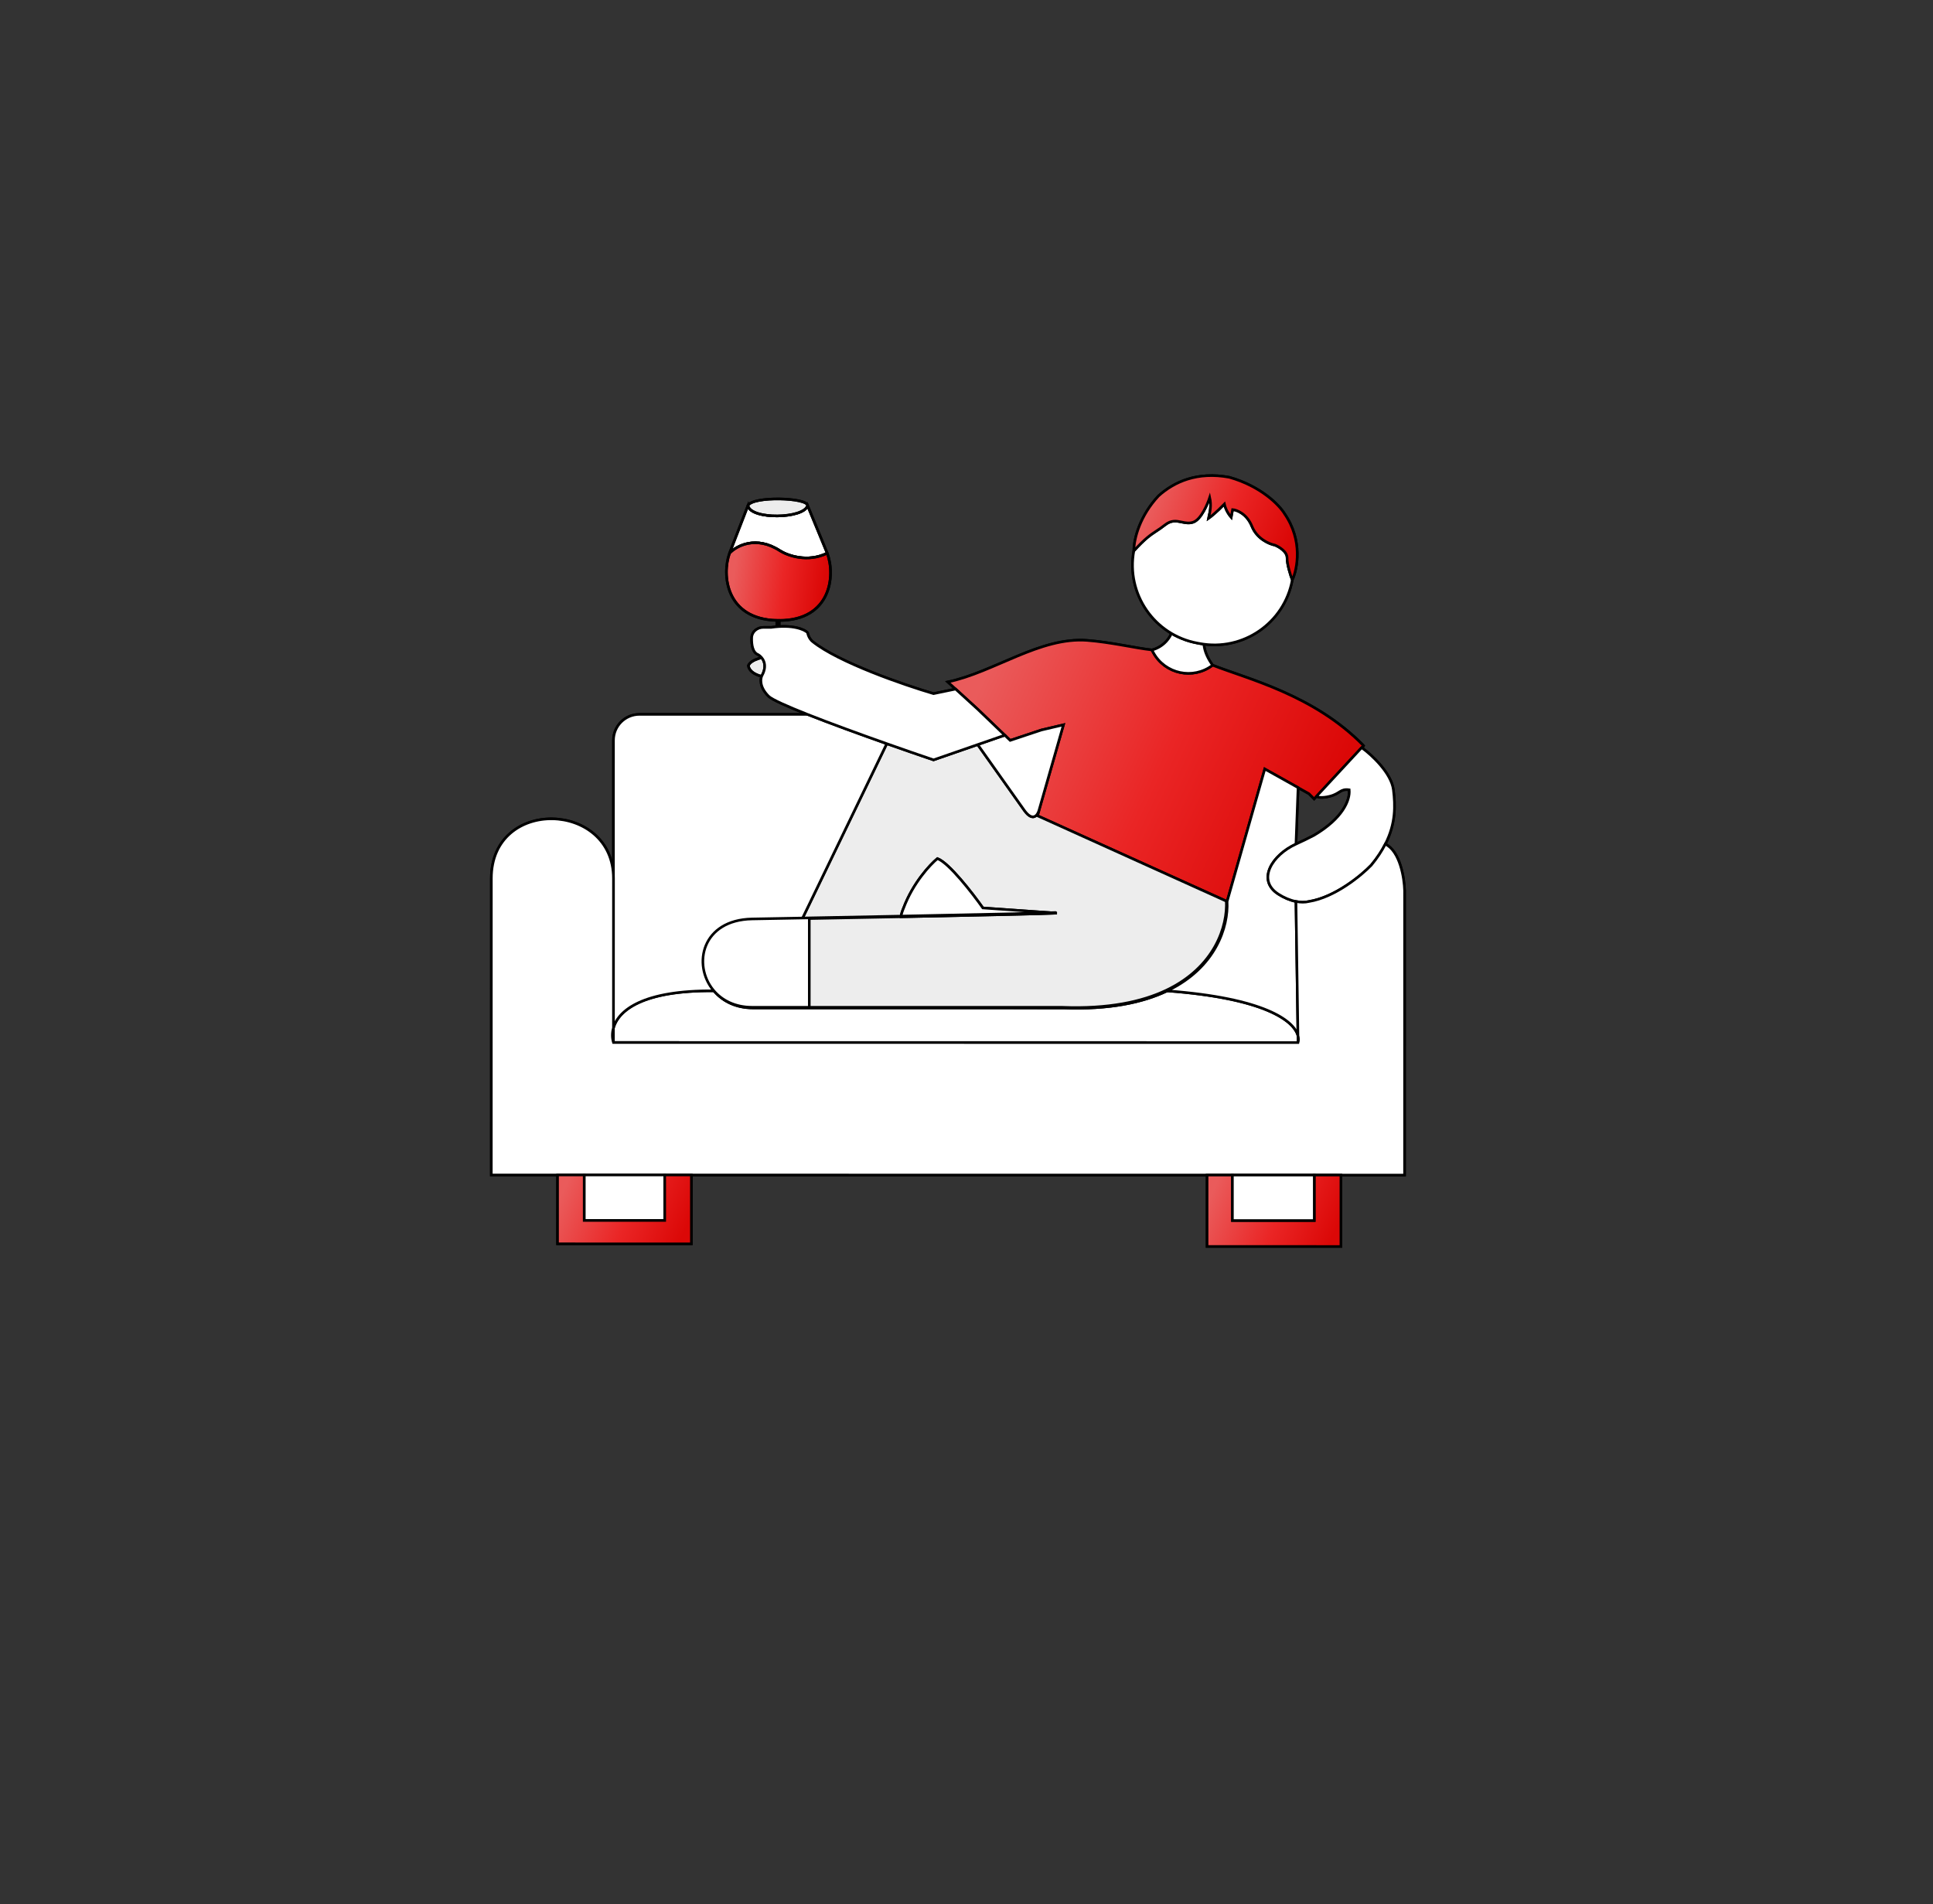 <?xml version="1.0" encoding="UTF-8"?> <svg xmlns="http://www.w3.org/2000/svg" width="744" height="733" viewBox="0 0 744 733" fill="none"><rect x="0" y="0" width="744" height="733" fill="#333333" stroke="none"/> <path d="M318.382 212.967L310.835 194.637C309.459 199.717 288.97 200.179 287.883 194.637L280.797 212.967C283.428 210.143 291 206.005 300.242 212.043C303.145 213.892 310.836 216.664 318.382 212.967Z" fill="white" stroke="black"></path> <path d="M287.883 194.637C288.97 200.18 309.459 199.717 310.835 194.637C310.835 191.512 289.586 190.937 287.883 194.637Z" fill="#EDEDED" stroke="black"></path> <path d="M299.905 238.846C319.929 238.846 321.624 221.44 318.383 212.968C310.837 216.664 303.145 213.892 300.243 212.043C291 206.005 283.428 210.143 280.797 212.968C277.769 221.311 279.367 238.319 298.983 238.834C299.286 238.842 299.593 238.846 299.905 238.846Z" fill="url(#paint0_linear)" stroke="black"></path> <path d="M299.905 252.324V238.846C299.594 238.846 299.286 238.842 298.984 238.834V252.347C294.317 252.541 288.955 253.843 288.047 256.252C288.944 263.027 309.74 262.36 311.026 256.252C310.305 253.58 305.098 252.27 299.905 252.324Z" fill="#EDEDED" stroke="black"></path> <path d="M287.883 194.637L280.797 212.968M287.883 194.637C288.971 200.18 309.459 199.717 310.835 194.637M287.883 194.637C289.587 190.937 310.835 191.512 310.835 194.637M310.835 194.637L318.383 212.968M318.383 212.968C321.624 221.44 319.929 238.846 299.905 238.846M318.383 212.968C310.837 216.665 303.145 213.892 300.243 212.044C291 206.005 283.428 210.144 280.797 212.968M299.905 238.846V252.324M299.905 238.846C299.593 238.846 299.286 238.842 298.983 238.834M280.797 212.968C277.769 221.311 279.367 238.319 298.983 238.834M299.905 252.324C299.905 253.118 300.154 254.861 301.14 255.48M299.905 252.324C305.097 252.271 310.305 253.581 311.026 256.253C309.74 262.361 288.943 263.028 288.046 256.253C288.955 253.843 294.317 252.541 298.983 252.348M298.983 238.834V252.348M298.983 252.348C298.88 253.392 298.675 254.555 297.597 255.48" stroke="black"></path> <path d="M472.301 347.045L399.305 314.037L399.876 312.037M472.301 347.045L486.807 296.047L499.621 303.209M472.301 347.045C472.854 356.689 467.98 372.526 449.237 381.461M524.808 287.05C505.81 267.548 480.209 261.401 466.718 256.08M524.808 287.05L524.409 288.051C528.041 290.718 535.506 297.652 536.306 304.052C537.06 310.094 537.244 316.991 533.196 324.959M524.808 287.05L506.732 306.549M444.351 250.324C444.02 250.282 443.686 250.243 443.349 250.206M466.718 256.08C459.793 246.386 465.052 240.362 468.546 238.562L451.599 234.2C453.755 245.08 446.997 249.404 443.349 250.206M466.718 256.08V256.08C459.223 261.795 448.399 259.482 443.893 251.205L443.349 250.206M443.349 250.206C436.852 249.487 427.481 247.228 418.497 246.536C400.316 245.135 382.655 258.778 364.811 262.533V262.533L367.81 265.272M506.732 306.549L505.805 307.549L503.805 305.549L499.621 303.209M506.732 306.549C507.09 306.882 508.605 307.349 511.805 306.549C515.805 305.55 515.806 303.55 519.306 304.05C519.687 308.05 516.804 315.05 505.804 321.549C503.679 322.682 501.249 323.84 498.808 324.956M367.81 265.272L376.309 273.035L386.724 283.036M367.81 265.272L359.31 267.033C347.977 263.698 322.811 255.028 312.812 247.027C312.312 246.693 311.212 245.527 310.812 243.527C309.646 242.36 305.213 240.326 296.813 241.525L293.824 241.524C291.48 241.524 289.393 243.156 289.316 245.498C289.226 248.29 289.724 251.242 291.811 252.025C293.311 252.859 295.711 255.626 293.31 260.025C292.644 261.192 292.21 264.425 295.81 268.026C297.081 269.297 302.92 271.895 310.809 275.018M386.724 283.036L388.808 285.036L400.808 281.037L409.308 279.038L399.876 312.037M386.724 283.036L376.308 286.644M346.8 352.936C375.785 352.357 402.819 351.772 406.8 351.538L378.301 349.535C374.301 343.868 365.203 332.133 360.803 330.533C357.969 332.866 351.402 339.932 347.801 349.531C347.467 350.301 346.8 352.059 346.8 352.936ZM346.8 352.936C333.9 353.193 320.613 353.449 308.8 353.672M308.8 353.672C301.826 353.803 295.365 353.923 289.8 354.025C270.467 354.379 266.77 371.657 274.856 381.442M308.8 353.672L341.308 286.295M341.308 286.295C348.008 288.663 354.319 290.841 359.307 292.533L376.308 286.644M341.308 286.295C330.919 282.623 319.593 278.495 310.809 275.018M399.876 312.037C399.352 313.87 397.504 316.437 394.305 312.037L376.308 286.644M310.809 275.018L246.124 275.011C240.601 275.01 236.124 279.487 236.123 285.01L236.117 338.172M236.11 401.335L499.61 401.364M236.11 401.335L236.111 395.688M236.11 401.335C235.618 399.736 235.511 397.764 236.111 395.688M499.61 401.364L499.57 398.643M499.61 401.364C499.837 400.577 499.853 399.654 499.57 398.643M498.806 347.048C500.563 347.401 502.275 347.43 503.801 347.049C513.801 345.45 523.969 337.051 527.802 333.051C530.128 330.237 531.885 327.542 533.196 324.959M498.806 347.048C496.512 346.587 494.142 345.573 492.01 344.195C483.579 338.75 489.681 329.129 498.808 324.956V324.956M498.806 347.048L499.57 398.643M498.808 324.956L499.621 303.209M236.117 338.172C236.12 308.335 189.121 306.829 189.117 338.167L189.104 452.33L214.605 452.332M236.117 338.172L236.111 395.688M533.196 324.959C538.858 327.686 540.502 338.035 540.617 342.868L540.605 452.368L516.105 452.366M214.605 452.332L214.602 478.832L266.102 478.838L266.105 452.338M214.605 452.332L224.849 452.334M266.105 452.338L464.605 452.36M266.105 452.338L255.849 452.337M464.605 452.36L464.602 479.86L516.102 479.866L516.105 452.366M464.605 452.36L474.349 452.361M516.105 452.366L505.849 452.365M274.856 381.442C278.063 385.322 283.123 388.024 289.796 388.025L409.296 388.038C426.845 388.71 439.799 385.96 449.237 381.461M274.856 381.442C247.363 381.192 238.049 388.98 236.111 395.688M449.237 381.461C486.621 384.253 497.954 392.885 499.57 398.643M224.849 452.334L224.847 469.84L255.847 469.844L255.849 452.337M224.849 452.334L255.849 452.337M474.349 452.361L474.347 469.868L505.847 469.871L505.849 452.365M474.349 452.361L505.849 452.365" stroke="black"></path> <path d="M409.308 279.038L399.876 312.037L399.304 314.037L472.301 347.045L486.806 296.047L499.62 303.209L503.805 305.548L505.805 307.549L506.732 306.549L524.807 287.05C505.809 267.548 480.209 261.401 466.718 256.08V256.08C459.223 261.794 448.398 259.482 443.892 251.204L443.348 250.205C436.852 249.487 427.481 247.228 418.497 246.536C400.316 245.134 382.654 258.778 364.81 262.533V262.533L367.81 265.272L376.309 273.034L386.724 283.036L388.807 285.036L400.808 281.037L409.308 279.038Z" fill="url(#paint1_linear)" stroke="black"></path> <path d="M468.546 238.562L451.598 234.2C453.754 245.081 446.997 249.404 443.348 250.206L443.892 251.205C448.398 259.483 459.223 261.795 466.718 256.081V256.081C459.793 246.386 465.051 240.362 468.546 238.562Z" fill="white" stroke="black"></path> <path d="M409.296 388.038L289.796 388.025C283.123 388.024 278.063 385.323 274.856 381.442C247.363 381.193 238.049 388.98 236.111 395.688L236.11 401.335L499.61 401.364L499.569 398.643C497.954 392.885 486.621 384.253 449.236 381.461C439.799 385.961 426.845 388.71 409.296 388.038Z" fill="white" stroke="black"></path> <path d="M472.301 347.045L399.305 314.037L399.876 312.038C399.352 313.871 397.504 316.437 394.305 312.037L376.308 286.644L359.307 292.533C354.319 290.842 348.008 288.663 341.308 286.295L308.8 353.672C320.614 353.449 333.9 353.193 346.8 352.936C346.801 352.059 347.467 350.301 347.801 349.532C351.402 339.932 357.969 332.866 360.803 330.533C365.203 332.134 374.301 343.868 378.301 349.535L406.801 351.538C402.819 351.772 375.786 352.358 346.8 352.936C333.9 353.193 320.614 353.449 308.8 353.672C301.826 353.803 295.365 353.923 289.8 354.025C270.467 354.38 266.77 371.658 274.857 381.442C278.064 385.323 283.124 388.025 289.797 388.025L409.297 388.039C426.845 388.71 439.799 385.961 449.237 381.462C467.98 372.526 472.854 356.69 472.301 347.045Z" fill="#EDEDED"></path> <path d="M308.8 353.672L341.308 286.295C348.008 288.663 354.319 290.842 359.307 292.533L376.308 286.644L394.305 312.037C397.504 316.437 399.352 313.871 399.876 312.038L399.305 314.037L472.301 347.045C472.854 356.69 467.98 372.526 449.237 381.462C439.799 385.961 426.845 388.71 409.297 388.039L289.797 388.025C283.124 388.025 278.064 385.323 274.857 381.442C266.77 371.658 270.467 354.38 289.8 354.025C295.365 353.923 301.826 353.803 308.8 353.672ZM308.8 353.672C320.614 353.449 333.9 353.193 346.8 352.936M346.8 352.936C346.801 352.059 347.467 350.301 347.801 349.532C351.402 339.932 357.969 332.866 360.803 330.533C365.203 332.134 374.301 343.868 378.301 349.535L406.801 351.538C402.819 351.772 375.786 352.358 346.8 352.936Z" stroke="black"></path> <path d="M406.801 351.538L378.301 349.535C374.302 343.868 365.203 332.134 360.803 330.533C357.97 332.866 351.402 339.932 347.801 349.532C347.468 350.301 346.801 352.059 346.801 352.936C375.786 352.358 402.819 351.772 406.801 351.538Z" fill="white" stroke="black"></path> <path d="M400.808 281.037L388.807 285.036L386.724 283.036L376.307 286.644L394.304 312.037C397.504 316.437 399.352 313.87 399.876 312.037L409.308 279.038L400.808 281.037Z" fill="white" stroke="black"></path> <path d="M289.8 354.025C295.364 353.923 301.825 353.803 308.8 353.671L341.307 286.295C330.918 282.623 319.593 278.495 310.808 275.018L246.124 275.011C240.601 275.01 236.123 279.487 236.123 285.009L236.117 338.172L236.11 395.688C238.049 388.979 247.363 381.192 274.856 381.442C266.769 371.657 270.466 354.379 289.8 354.025Z" fill="white" stroke="black"></path> <path d="M376.309 273.034L367.81 265.272L359.31 267.032C347.977 263.697 322.811 255.027 312.812 247.026C312.312 246.693 311.212 245.526 310.812 243.526C309.646 242.359 305.213 240.325 296.813 241.524L293.824 241.524C291.48 241.523 289.393 243.156 289.317 245.498C289.226 248.289 289.724 251.242 291.811 252.025C293.311 252.858 295.711 255.625 293.311 260.025C292.644 261.192 292.21 264.425 295.81 268.025C297.081 269.297 302.92 271.895 310.809 275.017C319.593 278.495 330.919 282.623 341.308 286.294C348.008 288.662 354.319 290.841 359.307 292.532L376.308 286.643L386.725 283.035L376.309 273.034Z" fill="white" stroke="black"></path> <path d="M486.807 296.047L472.302 347.046C472.855 356.69 467.981 372.527 449.237 381.462C486.622 384.254 497.955 392.885 499.57 398.643L498.807 347.049C496.513 346.588 494.143 345.573 492.01 344.196C483.579 338.751 489.681 329.129 498.809 324.956V324.956L499.621 303.21L486.807 296.047Z" fill="white" stroke="black"></path> <path d="M524.409 288.05V288.05C524.491 287.844 524.227 287.677 524.075 287.84L506.733 306.548C507.09 306.882 508.606 307.349 511.806 306.549C515.806 305.549 515.806 303.549 519.306 304.05C519.687 308.05 516.805 315.05 505.804 321.548C503.679 322.681 501.25 323.839 498.809 324.955V324.955C489.681 329.128 483.579 338.75 492.01 344.195C494.142 345.572 496.513 346.586 498.806 347.048C500.563 347.401 502.275 347.429 503.801 347.048C513.801 345.449 523.969 337.05 527.803 333.051C530.128 330.236 531.885 327.541 533.197 324.959C537.245 316.991 537.061 310.094 536.306 304.052C535.507 297.652 528.042 290.717 524.409 288.05Z" fill="white" stroke="black"></path> <path d="M527.803 333.052C523.97 337.051 513.802 345.45 503.802 347.049C502.276 347.43 500.564 347.402 498.807 347.048L499.57 398.643C499.854 399.655 499.838 400.578 499.611 401.364L236.111 401.335C235.619 399.736 235.512 397.764 236.112 395.688L236.118 338.173C236.121 308.335 189.122 306.829 189.118 338.168L189.105 452.33L214.606 452.333L224.849 452.334L255.849 452.338L266.106 452.339L464.606 452.361L474.349 452.362L505.849 452.365L516.106 452.366L540.606 452.369L540.618 342.869C540.503 338.035 538.859 327.686 533.197 324.96C531.885 327.542 530.129 330.237 527.803 333.052Z" fill="white" stroke="black"></path> <path d="M224.848 452.334L224.846 469.841L255.846 469.844L255.848 452.338L224.848 452.334Z" fill="white" stroke="black"></path> <path d="M214.605 452.332L214.602 478.832L266.102 478.838L266.105 452.338L255.848 452.337L255.847 469.844L224.847 469.84L224.848 452.334L214.605 452.332Z" fill="url(#paint2_linear)" stroke="black"></path> <path d="M464.605 452.36L464.601 479.86L516.101 479.865L516.105 452.365L505.848 452.364L505.846 469.871L474.347 469.867L474.348 452.361L464.605 452.36Z" fill="url(#paint3_linear)" stroke="black"></path> <path d="M474.349 452.361L474.347 469.868L505.847 469.871L505.848 452.365L474.349 452.361Z" fill="white" stroke="black"></path> <path fill-rule="evenodd" clip-rule="evenodd" d="M311.489 387.775L311.489 353.363L308.495 353.42C301.52 353.551 295.059 353.671 289.495 353.773C270.162 354.127 266.464 371.405 274.551 381.19C277.758 385.07 282.818 387.772 289.491 387.773L311.489 387.775Z" fill="white"></path> <path d="M471.996 346.793C472.549 356.437 467.675 372.274 448.931 381.209C439.493 385.708 426.539 388.458 408.991 387.786L311.489 387.775M308.495 353.42C301.52 353.551 295.059 353.671 289.495 353.773C270.162 354.127 266.464 371.405 274.551 381.19C277.758 385.07 282.818 387.772 289.491 387.773L311.489 387.775M308.495 353.42C309.483 353.401 310.482 353.382 311.489 353.363M308.495 353.42L311.489 353.363M406.495 351.286C402.513 351.52 375.48 352.105 346.495 352.683C334.674 352.919 322.528 353.154 311.489 353.363M311.489 353.363L311.489 387.775" stroke="black"></path> <path d="M472.422 187.674C473.285 188.511 474.257 190.961 471.245 194.067M471.245 194.067C468.232 197.173 465.926 199.019 465.15 199.554C465.197 199.297 465.268 198.999 465.347 198.662C465.725 197.058 466.311 194.573 465.616 191.505C464.835 193.903 462.332 199.95 459.288 201.016C457.703 201.571 456.275 201.273 454.847 200.975C452.848 200.557 450.849 200.139 448.418 202.064C447.128 203.086 446.096 203.765 445.097 204.423C442.869 205.889 440.806 207.247 436.41 212.054M471.245 194.067C471.422 194.947 472.195 197.191 473.872 199.126M436.41 212.054V212.054C433.359 228.62 444.314 244.523 460.88 247.575V247.575M436.41 212.054C436.466 207.15 438.793 198.563 445.895 190.923C451.989 185.436 460.853 181.476 473.147 183.741C485.518 187.24 492.501 194.593 494.446 197.833C501.506 208.081 499.347 219.072 497.384 223.286M436.41 212.054C433.359 228.62 444.314 244.523 460.88 247.575M473.872 199.126C473.872 199.126 473.98 198.536 474.415 196.176M473.872 199.126C474.234 197.16 474.85 193.816 474.415 196.176M473.872 199.126L474.415 196.176M474.415 196.176C476.084 196.314 479.912 197.799 481.869 202.633C483.825 207.468 488.576 209.461 490.707 209.854C492.286 210.483 495.433 212.351 495.391 214.784C495.35 217.217 496.703 221.465 497.384 223.286M497.384 223.286V223.286C494.333 239.852 478.43 250.807 461.864 247.756V247.756M497.384 223.286C494.333 239.852 478.43 250.807 461.864 247.756M460.88 247.575L461.372 247.665L461.864 247.756" stroke="black"></path> <path fill-rule="evenodd" clip-rule="evenodd" d="M471.245 194.068C468.232 197.173 465.926 199.019 465.15 199.554C465.197 199.298 465.267 199 465.347 198.662C465.725 197.059 466.311 194.574 465.616 191.505C464.835 193.904 462.332 199.95 459.288 201.016C457.703 201.572 456.275 201.274 454.847 200.975C452.848 200.558 450.849 200.14 448.418 202.065C447.128 203.086 446.096 203.766 445.097 204.423C442.869 205.89 440.805 207.248 436.41 212.055C433.358 228.621 444.314 244.524 460.88 247.575L461.372 247.666L461.864 247.756C478.43 250.808 494.333 239.852 497.384 223.286C496.703 221.466 495.35 217.217 495.391 214.785C495.433 212.352 492.286 210.484 490.707 209.854C488.576 209.462 483.825 207.468 481.869 202.634C479.912 197.799 476.084 196.315 474.415 196.177L473.872 199.127C472.195 197.191 471.422 194.947 471.245 194.068Z" fill="white" stroke="black"></path> <path fill-rule="evenodd" clip-rule="evenodd" d="M465.15 199.554C465.926 199.019 468.232 197.173 471.245 194.067C471.422 194.947 472.195 197.191 473.872 199.126L474.415 196.176C476.084 196.314 479.912 197.799 481.869 202.633C483.825 207.468 488.576 209.461 490.707 209.854C492.286 210.483 495.433 212.351 495.391 214.784C495.35 217.217 496.703 221.465 497.384 223.286C499.347 219.072 501.506 208.081 494.446 197.833C492.501 194.593 485.518 187.24 473.147 183.741C460.853 181.476 451.989 185.436 445.895 190.923C438.793 198.563 436.466 207.15 436.41 212.054C440.806 207.247 442.869 205.889 445.097 204.423C446.096 203.765 447.128 203.086 448.418 202.064C450.849 200.139 452.848 200.557 454.847 200.975C456.275 201.273 457.703 201.571 459.288 201.016C462.332 199.95 464.835 193.903 465.616 191.505C466.311 194.573 465.725 197.058 465.347 198.662C465.268 198.999 465.197 199.297 465.15 199.554Z" fill="url(#paint4_linear)" stroke="black"></path> <defs> <linearGradient id="paint0_linear" x1="283.386" y1="214.424" x2="317.948" y2="219.155" gradientUnits="userSpaceOnUse"> <stop stop-color="#EA5B5B"></stop> <stop offset="0.547" stop-color="#EA2525"></stop> <stop offset="1" stop-color="#DB0807"></stop> </linearGradient> <linearGradient id="paint1_linear" x1="383.464" y1="251.075" x2="509.269" y2="310.218" gradientUnits="userSpaceOnUse"> <stop stop-color="#EA5B5B"></stop> <stop offset="0.547" stop-color="#EA2525"></stop> <stop offset="1" stop-color="#DB0807"></stop> </linearGradient> <linearGradient id="paint2_linear" x1="221.208" y1="448.074" x2="266.391" y2="467.214" gradientUnits="userSpaceOnUse"> <stop stop-color="#EA5B5B"></stop> <stop offset="0.547" stop-color="#EA2525"></stop> <stop offset="1" stop-color="#DB0807"></stop> </linearGradient> <linearGradient id="paint3_linear" x1="471.186" y1="448.279" x2="516.646" y2="467.377" gradientUnits="userSpaceOnUse"> <stop stop-color="#EA5B5B"></stop> <stop offset="0.547" stop-color="#EA2525"></stop> <stop offset="1" stop-color="#DB0807"></stop> </linearGradient> <linearGradient id="paint4_linear" x1="447.068" y1="185.372" x2="497.753" y2="204.809" gradientUnits="userSpaceOnUse"> <stop stop-color="#EA5B5B"></stop> <stop offset="0.547" stop-color="#EA2525"></stop> <stop offset="1" stop-color="#DB0807"></stop> </linearGradient> </defs> </svg> 